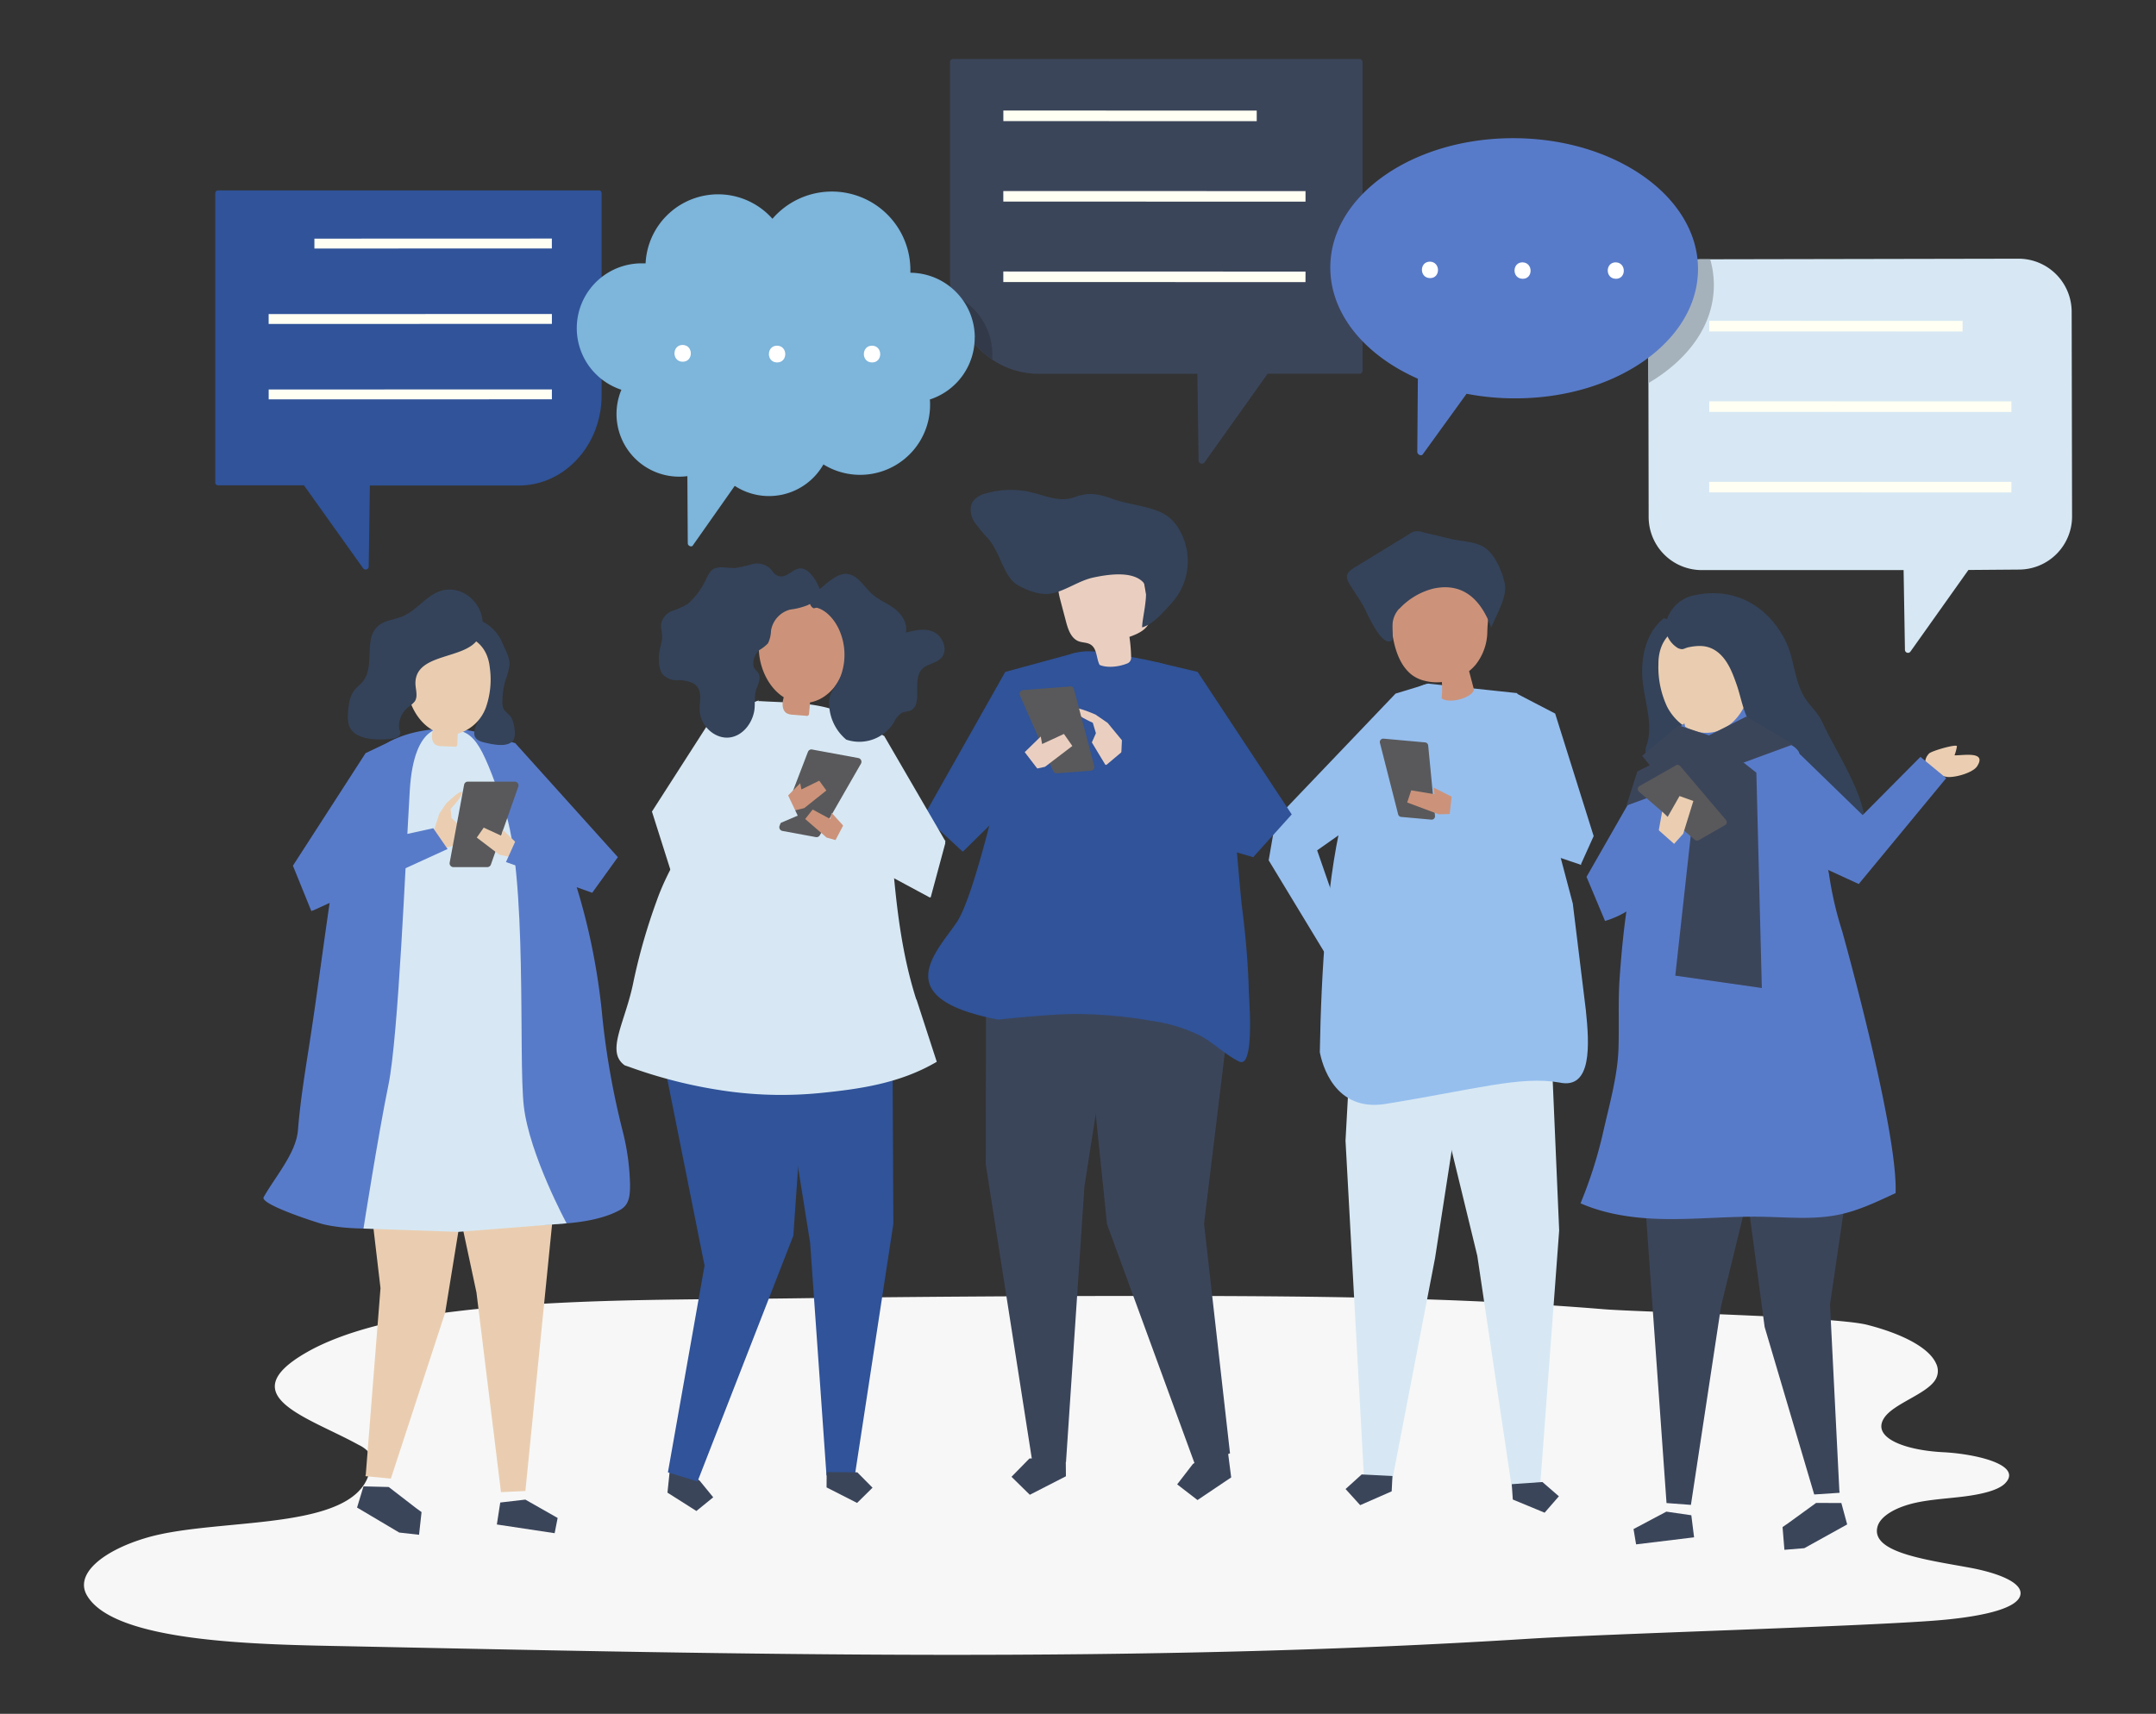 <svg id="Ñëîé_1" data-name="Ñëîé 1" xmlns="http://www.w3.org/2000/svg" viewBox="0 0 532 423"><rect x="0" y="0" width="532" height="423" fill="#333333" stroke="none"/><defs><style>.cls-1{fill:#f7f7f7;}.cls-2{fill:#d7e8f4;}.cls-3{fill:#3b455a;}.cls-4{fill:#96bfee;}.cls-5{fill:#cc937a;}.cls-6{fill:#34435a;}.cls-7{fill:#59595b;}.cls-8{fill:#305399;}.cls-9{fill:#eacfc1;}.cls-10{fill:#587bc9;}.cls-11{fill:#eacdb0;}.cls-12{fill:#ebceb1;}.cls-13{fill:#fffff3;}.cls-14{fill:#c3c3c3;}.cls-15{fill:#a6b2bb;}.cls-16{fill:#323a49;}.cls-17{fill:#7db5db;}.cls-18{fill:#fff;}</style></defs><title>applicationarea</title><path class="cls-1" d="M121.89,322.68q-4.77.42-9.49,1c-14.29,1.68-27.92,5-36.85,10.17-18.66,10.76.77,16,13,22.8A7.48,7.48,0,0,1,91,358.46a3.13,3.13,0,0,1,.49,1.84c.28,18.5-36.65,13.77-55.28,19.23-10.55,3.09-17.87,8.83-14.77,14.22,6.81,11.82,43.21,12.15,64.76,12.58,97,2,194.3,4.25,290.8-1.84,20.81-1.31,79.47-2.93,100.19-4.48,9.48-.71,21.35-2.57,21.39-6.78,0-2.93-6.23-5.12-12.39-6.27-10.81-2-24.91-3.77-22.86-10.32.75-2.39,4.27-4.57,9.16-5.69,3.77-.86,8.11-1.08,12.21-1.6s8.28-1.47,10-3.17c4.64-4.58-7-7.33-15.23-7.75-9.83-.51-17.85-3.74-14.45-8.6,2.37-3.39,10.05-5.67,12.39-9.06a4.13,4.13,0,0,0,.32-4.24c-1.82-4.08-8.8-7.45-17-9.54s-55.64-3.09-65-3.85c-36.61-3-74-3.28-111.26-3.28q-44.62,0-89.22.6c-24.51.32-49.38.09-73.33,2.21Z"/><polygon class="cls-2" points="383.13 266.65 384.73 303.69 380.05 366.66 373.04 367.16 364.53 309.96 352.76 261.57 383.13 266.65 383.13 266.65"/><polygon class="cls-3" points="373.29 370.11 381.14 373.36 384.66 369.31 380.6 365.79 373.03 366.32 373.29 370.11 373.29 370.11"/><polygon class="cls-2" points="333.55 253.55 332.01 281.54 336.57 364.78 343.58 365.13 354.1 310.54 363.37 250.67 333.55 253.55 333.55 253.55"/><polygon class="cls-3" points="343.4 368.09 335.63 371.5 332.02 367.52 336 363.92 343.59 364.3 343.4 368.09 343.4 368.09"/><path class="cls-4" d="M374.33,171.07l-21.89-2.34S340.27,170,332,198.94c-4.59,16.09-6,41.43-6.33,60.75.52,2.76,3.52,14.83,16.22,12.78,21.8-3.52,33.41-7,42.9-5.28,8.09,1.76,7.41-9.38,6.52-17.88L388.09,223l-13.76-52Z"/><path class="cls-5" d="M362,142.12c-5.63.45-11.38,1.06-16.34,3.72a4.62,4.62,0,0,0-2.53,2.55,4.76,4.76,0,0,0-.1,1.42c.18,5.36.73,13.22,5.39,16.79a8.53,8.53,0,0,0,3,1.4,12.13,12.13,0,0,0,4.37.34,21.78,21.78,0,0,1-.08,4c1.76,1.45,7.46,0,8-2.11l-1.21-4.59a11.52,11.52,0,0,0,1.66-1.63A13.31,13.31,0,0,0,367,155.8c.11-3.24.67-6.46.67-9.72a4.4,4.4,0,0,0-1-3.32c-.93-.86-2.35-.82-3.62-.72l-1.07.08Z"/><path class="cls-6" d="M345.25,150.31a17.2,17.2,0,0,1,8.29-5c7.58-1.73,12,2.89,14.43,9.58,1.25-3.22,4.09-7.65,3.3-11.06-.64-2.79-2.16-6.4-4.41-8.3s-6.14-1.87-8.71-2.48l-7.27-1.74a3.26,3.26,0,0,0-3.21.55l-13.42,8.21c-.86.53-1.81,1.2-1.88,2.21a3.2,3.2,0,0,0,.57,1.72c1.32,2.35,3.17,4.61,4.21,7.08.75,1.39,4,8.73,6.32,7,.38-1.5,0-3.09.21-4.62a6.31,6.31,0,0,1,1.58-3.23Z"/><polygon class="cls-4" points="374.25 171.19 383.74 176.12 393.24 206.36 390.07 213.39 378.82 205.66 374.25 171.19 374.25 171.19"/><polygon class="cls-4" points="352.44 168.73 344.36 171.19 314.81 202.14 313.05 212.34 327.18 235.66 330.99 227.11 325.01 209.88 334.51 203.19 347.17 174.71 352.44 168.73 352.44 168.73"/><path class="cls-7" d="M351.65,183.24l-10.28-.93a.84.84,0,0,0-.88,1L345,201a.84.84,0,0,0,.74.63l7.44.67a.84.84,0,0,0,.91-.91L352.41,184a.84.84,0,0,0-.76-.76Z"/><polygon class="cls-5" points="355.04 200.99 347.23 198.07 348.22 195.07 353.97 196.03 353.69 194.36 360.1 197.58 359.54 200.86 355.04 200.99 355.04 200.99"/><polygon class="cls-4" points="358.28 195.86 357.55 202.43 390.18 213.48 382.74 199.12 358.28 195.86 358.28 195.86"/><polygon class="cls-3" points="303.23 360.2 303.8 364.65 295.49 370.24 290.47 366.37 294.34 361.35 302.66 355.76 303.23 360.2 303.23 360.2"/><polygon class="cls-3" points="303.51 358.71 297.1 302.05 304.81 238.62 303.08 225.12 268.62 223.82 267.37 245.78 273.16 302.14 294.92 361.61 303.51 358.71 303.51 358.71"/><polygon class="cls-8" points="265.38 161.12 248.05 165.84 228 201.36 237.5 210.16 250.86 194.33 265.38 161.12 265.38 161.12"/><polygon class="cls-8" points="285.27 163.4 295.53 165.84 318.74 201.01 309.24 211.56 299.4 208.75 287.44 180.26 285.27 163.4 285.27 163.4"/><polygon class="cls-3" points="243.33 230.16 243.24 287.35 254.75 360.95 263.04 360.87 267.59 292.8 278.25 224.67 243.33 230.16 243.33 230.16"/><polygon class="cls-3" points="263.02 364.37 254.11 368.94 249.59 364.5 254.02 359.98 262.98 359.89 263.02 364.37 263.02 364.37"/><path class="cls-8" d="M308.38,249.61c-.08-2.48-.22-4.55-.24-5.28-.18-6.65-.77-13.28-1.6-19.88-.75-5.91-1.69-20.6-2.7-26.47-.84-4.85-3.75-17-5.85-21.47-5.23-11.19-3.62-12.23-26.6-15.55-10.07-1.46-12.45,4.82-20.69,12-.81.71-.77,5-1,6.07-.33,2-.69,4-1.1,5.92-.32,1.54-.67,3.08-1.07,4.61h0s-6.91,31.46-11.49,38.14-14,16,1.78,21.73a56.51,56.51,0,0,0,8.53,2.23s12.92-1.44,19.57-1.39a112.9,112.9,0,0,1,18.28,1.7A39.35,39.35,0,0,1,296,255.54c3.43,1.79,5.91,4.43,9.4,6.29a1.82,1.82,0,0,0,1.07.31c2-.28,2.1-7.31,1.93-12.52Z"/><path class="cls-9" d="M276.59,188.44s-3.62.63-3.86.28-3.31-5.48-3.31-5.48l1-2.27-.77-2.58s-4.54-2-4.93-3.32,5.59,1.29,5.59,1.29l3,2.06,3.53,4.29-.27,5.73Z"/><path class="cls-7" d="M264,169.44l-11.54.88a.94.94,0,0,0-.79,1.32l8.2,18.66a.94.94,0,0,0,.93.56l8.34-.63A.94.94,0,0,0,270,189l-5-18.9a.94.94,0,0,0-1-.7Z"/><polygon class="cls-9" points="257.86 189.26 264.6 184.12 262.53 181.15 257.14 183.64 256.81 181.78 251.58 186.88 253.32 190.26 257.86 189.26 257.86 189.26"/><polygon class="cls-8" points="257.01 191.07 251.6 184.01 233 195.23 237.59 210.21 257.01 191.07 257.01 191.07"/><polygon class="cls-8" points="306.78 193.27 276.83 185.57 269.62 191.64 309.24 211.56 306.78 193.27 306.78 193.27"/><path class="cls-9" d="M271.36,164.11c1.16.57,3.9.78,6.75-.34a1.49,1.49,0,0,0,1-1.4,38.65,38.65,0,0,0-.42-5.18c2.14-.75,4.62-1.88,5-4.12a6.39,6.39,0,0,0-.13-2.13L282,142.2a7.8,7.8,0,0,0-.91-2.91c-1-1.51-2.83-2.18-4.59-2.48A16,16,0,0,0,263.58,140a7,7,0,0,0-2.18,2.88c-.63,1.77-.16,3.72.32,5.54l1.32,5c.51,1.93,1.24,4.12,3.1,4.85,1,.38,2.15.27,3,.84,1.58,1,1.36,3.34,2.18,5Z"/><path class="cls-6" d="M245.33,135.06a18.82,18.82,0,0,0-1.45-2.09,36.82,36.82,0,0,1-3.51-4.23c-.93-1.58-1.26-3.73-.14-5.19a5.69,5.69,0,0,1,3-1.75,22,22,0,0,1,11.57-.21c3.6.92,6.83,2.44,10.46,1.08,3.41-1.27,5.87-.75,9.43.52,3.86,1.38,9,1.7,12.52,3.64a10.29,10.29,0,0,1,3.53,3.48,15.51,15.51,0,0,1,0,16.4,22.17,22.17,0,0,1-2.41,3c-1.82,2-4,4.41-6.5,5.14-.06-2.24,2-9.3.26-11.13-2.73-2.91-8.9-1.9-12.28-1.18-3.69.78-7,3.4-10.64,4-2.63.4-6-.89-8.23-2.25-2.76-1.68-4-6.58-5.67-9.24Z"/><polygon class="cls-2" points="187.24 172.88 175.99 176.75 160.87 200.31 165.44 214.73 175.64 208.4 187.24 172.88 187.24 172.88"/><polygon class="cls-2" points="233.31 207.69 218.19 181.67 208.1 176.12 205.49 178.73 216.43 200.31 219.25 208.4 229.45 210.86 233.31 207.69 233.31 207.69"/><polygon class="cls-3" points="165.09 364.65 164.7 368.41 171.84 372.94 175.99 369.56 172.61 365.42 165.47 360.89 165.09 364.65 165.09 364.65"/><polygon class="cls-8" points="164.81 249.91 163.65 261.33 173.85 312.38 164.81 363.4 172.12 365.65 195.76 304.99 197.05 286.44 193.85 248.03 164.81 249.91 164.81 249.91"/><polygon class="cls-8" points="220.2 253.79 220.44 302.06 210.93 364.21 203.94 364.17 199.9 306.73 190.72 249.25 220.2 253.79 220.2 253.79"/><polygon class="cls-3" points="203.96 367.12 211.49 370.95 215.3 367.19 211.54 363.39 203.98 363.33 203.96 367.12 203.96 367.12"/><path class="cls-2" d="M226.1,246.71c-5-15.63-5.58-32-7-48.31-.43-4.8-.9-9.71-2.9-14.1a16.54,16.54,0,0,0-10.51-9.15c-5.63-1.85-12.27-1.74-18.12-2.1-5.55-.18-10.46,20.7-16.13,30.81-3.47,6.2-7,11.68-9.39,18.45a146,146,0,0,0-5.71,19.85c-2,10.2-7,17.32-2.2,20.78l1.27.44a118.58,118.58,0,0,0,24.42,6,97.63,97.63,0,0,0,22.32.42c10.16-1,20-2.44,29-7.73l-5-15.38Z"/><path class="cls-5" d="M188.82,153.7c5.26-8.58,19.58-8.64,20.21,2.91a22,22,0,0,1-1.47,10.22c-1.42,3.17-4.2,5.88-7.61,6.52h-.06l-.24,2.67a.6.6,0,0,1-.81.65l-3.19-.26a3.49,3.49,0,0,1-1.53-.37c-1-.6-1.14-2-.92-3.13.05-.27.12-.54.19-.82-5.6-3.51-8-12.8-4.55-18.4Z"/><path class="cls-6" d="M209.07,141.69c2.57.21,4.12,3.12,6.12,4.92,1.66,1.5,3.76,2.28,5.53,3.62s3.29,3.61,2.8,5.9c2.25-.57,4.67-1.13,6.81-.18s3.6,4.12,2.19,6.12c-1.26,1.79-4,1.65-5.27,3.4-2.08,2.76.47,8.4-2.51,9.86-.72.35-1.56.28-2.27.64a6,6,0,0,0-1.92,2.36,10,10,0,0,1-11.74,4.22,11.79,11.79,0,0,1-4.19-8.2c-.32-3.86,1.9-4.67,3-8a15.11,15.11,0,0,0-.69-11.19c-1.07-2.22-2.86-4.33-5.09-5.08-.91-.31-.8.54-1.67-.43a4.78,4.78,0,0,1-.71-2.31c3-1.42,6.24-6,9.62-5.69Z"/><path class="cls-6" d="M181.08,140.18c-1.37.06-2.74-.32-4.09-.07-2,.37-2.36,2.3-3.26,3.84a18.29,18.29,0,0,1-4,5.1,17.86,17.86,0,0,1-3.71,1.67,4.48,4.48,0,0,0-2.81,2.92c-.3,1.36.33,2.78.15,4.17-.31,2.05-.9,3-.76,5.2a6.42,6.42,0,0,0,.79,3.26,4.62,4.62,0,0,0,3.69,1.62,8.38,8.38,0,0,1,4,.78c2.59,1.6,1.4,4.32,1.59,6.88.29,3.89,4,7,7.51,6.45,3-.45,5.3-3.25,5.91-6.4.3-1.58,0-3.18.34-4.76s1.65-3.41.56-4.93a11.25,11.25,0,0,1-.88-1,2.28,2.28,0,0,1-.23-1.1,4.46,4.46,0,0,1,1.55-3.4,9.21,9.21,0,0,0,2.08-1.64,7.69,7.69,0,0,0,.74-3.1,6.43,6.43,0,0,1,4.75-5.22,17.19,17.19,0,0,0,4.33-1.1c.22-.11,3.56-1.9,3.51-1.36a5.72,5.72,0,0,0-.63-2.75,11.28,11.28,0,0,0-2.42-3.86c-3.52-3.3-5,2.11-8.1.63-.75-.36-1.17-1.22-1.78-1.82a4.84,4.84,0,0,0-4.38-.93,31.57,31.57,0,0,1-4.52,1Z"/><path class="cls-7" d="M200.42,185l11.38,2.1a.94.94,0,0,1,.64,1.39L202.3,206.15a.94.94,0,0,1-1,.46l-8.23-1.52a.94.94,0,0,1-.71-1.26l7-18.26a.94.94,0,0,1,1-.59Z"/><polygon class="cls-5" points="203.96 206.72 198.68 202.15 200.53 199.81 204.85 202.14 205.21 200.62 209.25 205.09 207.65 207.78 203.96 206.72 203.96 206.72"/><path class="cls-2" d="M233.25,208.13l-.07-.67-24.79-4.34-2.9,5.51,23.93,12.88.24-.06h0l3.59-13.32Z"/><polygon class="cls-5" points="198.44 199.46 203.91 195.11 202.15 192.69 197.75 194.84 197.45 193.31 193.22 197.6 194.71 200.36 198.44 199.46 198.44 199.46"/><path class="cls-2" d="M194.16,195.67l-29.37,3.6-.09-.05,1.08,15.37,31.06-13.28-2.67-5.63Z"/><polygon class="cls-3" points="428.62 279.17 459.35 268.86 451.56 321.96 453.87 368.03 453.96 368.34 453.89 368.35 453.89 368.45 447.88 368.85 447.88 368.84 447.66 368.86 435.43 327.52 429.59 283.69 428.62 279.17 428.62 279.17"/><polygon class="cls-3" points="448.13 370.95 454.36 370.97 455.8 376.27 455.64 376.31 455.68 376.32 445.22 382.12 440.31 382.52 439.85 376.91 441.2 375.98 448.13 370.95 448.13 370.95"/><polygon class="cls-3" points="404.71 279.49 411.22 370.98 417.24 371.43 424.69 322.34 436.58 273.58 404.71 279.49 404.71 279.49"/><polygon class="cls-3" points="411.18 373.1 403.08 377.4 403.71 381.18 418.02 379.44 417.34 373.99 411.18 373.1 411.18 373.1"/><path class="cls-10" d="M467.74,294.51c.64-15.47-13.17-64.65-13.17-64.65h0a86.84,86.84,0,0,1-3.24-14c-.48-3.36-10.53-41.49-9.86-41.53-6.93.51-20.28-1.13-25.41,3.79q-.22.21-.42.44c-4,4.56-6.08,13.8-8,19.48a152.55,152.55,0,0,0-5.7,22.88c-1.14,6.79-1.81,13.64-2.29,20.5-.41,5.9-.09,11.76-.29,17.56-.22,6.42-2.15,13.39-3.59,19.63A108.92,108.92,0,0,1,390,297c6.88,3,14.53,3.87,22.05,3.89s15-.7,22.55-.58c6.36.1,12.79.79,19-.48,5-1,9.53-3.22,14.14-5.35Z"/><path class="cls-6" d="M417.75,158.12c-3.16,1.56-6.46,5.59-6.25,9.33.1,1.8,1.1,3.21,1.13,5.14.07,3.82,5.86,7.81,2.32,11.49-1.82,1.89-4.67,2.26-7.28,2.52a1.93,1.93,0,0,1-.94-.06,1.36,1.36,0,0,1-.71-1.3,5.68,5.68,0,0,1,.37-1.52c1.66-5.22-.85-11.31-1.14-16.63s1-11,5.32-14.51c2.92.89,5.1,2.12,6.53,4.82l.66.72Z"/><path class="cls-11" d="M419.72,180.79c-3.6-.45-6.66-3.11-8.34-6.33a23,23,0,0,1-2.16-10.56c-.06-12.08,14.89-12.89,20.89-4.27,5.23,7.51.07,22.48-10.4,21.16Z"/><path class="cls-6" d="M437.81,182.26a10.21,10.21,0,0,1-5.13-2.68c-2.32-2.53-3-7.3-4.11-10.46-1.15-3.33-2.52-6.92-5.54-8.72-2-1.18-4-1.09-6.12-.7-1.48.27-1.43.84-2.83.29a6.5,6.5,0,0,1-2.68-3.09,6.25,6.25,0,0,1,.53-5.37,8.77,8.77,0,0,1,6.08-4.59c9.58-2.1,17.92,2.19,22.48,11.06,2.19,4.26,2.21,9.48,4.46,13.56,1.38,2.52,3.46,4,4.71,6.69,3.26,7.06,9.22,15.75,10.42,23.48a1.08,1.08,0,0,1-.1.84c-.36.47-1.1.13-1.56-.24l-8.11-6.38a14.54,14.54,0,0,1-2.93-2.78c-2-2.73-2-6.75-4.66-8.83a13.55,13.55,0,0,0-4.89-2.07Z"/><path class="cls-12" d="M480.24,191.73c1.81.34,6.52-.92,7.61-2.59,2.5-3.84-3.43-2.66-5.57-2.71a11.55,11.55,0,0,0,.6-2.22c.09-.7-6.27,1.12-6.89,1.78-1.47,1.6-.8,2.81-.67,4.83,1.64.26,3.29.59,4.92.9Z"/><polygon class="cls-10" points="432.63 206.23 458.65 218.19 480.23 192.06 473.87 186.81 459.61 201.18 442.4 184.46 426.01 185.17 432.63 206.23 432.63 206.23"/><polygon class="cls-10" points="415.63 178.52 411.18 181.96 391.48 216.43 405.2 221.71 413.29 191.81 416.8 184.07 415.63 178.52 415.63 178.52"/><polygon class="cls-3" points="430.91 176.86 442.48 183.72 401.33 198.84 404.03 190.4 430.91 176.86 430.91 176.86"/><polygon class="cls-3" points="414.21 179.04 421.7 181.5 433.39 190.71 434.74 243.86 413.38 240.81 418.36 195.7 407.07 188.86 405.2 186.54 414.21 179.04 414.21 179.04"/><path class="cls-7" d="M413.54,188.9l-9,5.13a.84.84,0,0,0-.13,1.36l13.77,11.88a.83.83,0,0,0,1,.09l6.48-3.71a.84.84,0,0,0,.22-1.27l-11.29-13.3a.84.84,0,0,0-1.06-.18Z"/><polygon class="cls-12" points="415.33 205.79 417.84 197.7 414.43 196.48 411.49 201.64 410.14 200.32 408.84 207.5 412.22 209.25 415.33 205.79 415.33 205.79"/><path class="cls-10" d="M408.74,204.43c-3.79,3.33-7.64,6.61-11.17,10.22-1.59,1.63-3.72.91-6.09,1.77l4.57,10.9c9.14-2.81,13.05-9.32,18-18.19l-5.31-4.71Z"/><polygon class="cls-11" points="118.05 275.83 87.62 264.64 93.89 317.94 90.26 363.93 90.16 364.24 90.23 364.25 90.22 364.35 96.23 364.92 96.23 364.92 96.45 364.94 109.85 323.97 116.95 280.32 118.05 275.83 118.05 275.83"/><polygon class="cls-3" points="95.92 367.02 89.69 366.86 88.1 372.11 88.26 372.16 88.22 372.16 98.51 378.26 103.4 378.81 104.02 373.21 102.7 372.25 95.92 367.02 95.92 367.02"/><polygon class="cls-11" points="138.77 276.75 129.64 368.01 123.62 368.29 117.57 319.01 107.08 269.93 138.77 276.75 138.77 276.75"/><polygon class="cls-3" points="129.63 370.13 137.6 374.66 136.86 378.42 122.6 376.27 123.44 370.85 129.63 370.13 129.63 370.13"/><path class="cls-10" d="M153.46,298.34c1.93-1.34,2-3.66,2-6a58.27,58.27,0,0,0-1.8-13.11,196.91,196.91,0,0,1-5-27.94c-2.46-26.73-10.9-44.67-10.9-44.67L135,199.38q-.81-1.42-1.69-2.8c-3.4-5.34-9.31-14.41-15.63-15.89l-.4-.09c-6.64-1.46-15.15-.78-21.15,2.45a21,21,0,0,0-3.16,2.24c-2.93,2.37-5.33,3.65-6.59,7.26-1.1,3.13-1.35,6.55-2,9.8-1.23,6.59-2,13.27-2.95,19.9-1.84,12.44-3.41,24.92-5.38,37.34-1,6.39-2,12.8-2.52,19.26-.42,5.71-5.58,11.51-8.47,16.63-1,1.78,13.46,6.4,14.76,6.7,6,1.4,12.39,1,18.57,1.07q20.34.09,40.65-1.25c4.5-.3,10-1.16,14-3.39l.37-.23Z"/><path class="cls-2" d="M109.81,179.86s-7.64-2.06-8.69,15.17-2.81,60.84-5.28,72.8-6.15,35.41-6.15,35.41l23.39.81,26.73-2.11s-9.14-16.88-10.55-28.84,1.06-57-4.92-73.86-7.23-19.09-14.52-19.39Z"/><polygon class="cls-10" points="97.6 182.37 90.21 185.89 72.28 213.67 76.85 224.93 89.48 208.93 97.6 182.37 97.6 182.37"/><path class="cls-12" d="M109,209.5s3-.62,3-1,.87-5.21.87-5.21l-1.47-1.43-.2-2.22s2.86-2.93,2.77-4-3.89,2.69-3.89,2.69l-1.68,2.49-1.4,4.37L109,209.5Z"/><polygon class="cls-10" points="144.37 218.25 146.13 220.35 152.46 211.56 127.14 183.43 117.64 180.61 122.22 192.92 144.37 218.25 144.37 218.25"/><path class="cls-7" d="M115.48,192.92H127a.94.94,0,0,1,.89,1.25l-6.76,19.22a.94.94,0,0,1-.89.63h-8.36a.94.94,0,0,1-.92-1.11l3.56-19.22a.94.94,0,0,1,.92-.77Z"/><polygon class="cls-12" points="123.21 210.96 117.65 206.73 119.36 204.27 123.81 206.33 124.08 204.8 128.39 209 126.96 211.79 123.21 210.96 123.21 210.96"/><polygon class="cls-10" points="144.98 209.88 144.73 210.43 127.41 207.09 124.85 212.77 146.13 220.35 144.98 209.88 144.98 209.88"/><path class="cls-6" d="M120,167.53c1.16,3.47-.52,7.17-2,10.33-1.3,2.8-1.75,4.65,1.55,5.41,1.86.43,5.17,1.22,6.8-.2,1.24-1.08.54-4.42-.06-5.74-.46-1-1.68-1.53-2.11-2.55a3.57,3.57,0,0,1-.21-1.35,18.63,18.63,0,0,1,.76-5.54,18.87,18.87,0,0,0,1-3.68c.16-1.84-1.14-4-1.82-5.66-1.27-3.14-5.69-7.35-9.38-4.88a5.41,5.41,0,0,0-1.74,2.43,4.49,4.49,0,0,0-.48,1.73c0,2.41,2.17,2.82,3.69,4a12.06,12.06,0,0,1,4,5.74Z"/><path class="cls-11" d="M113,181.07a10.43,10.43,0,0,0,6.92-6.52,20.89,20.89,0,0,0,.94-9.75c-1.11-10.91-14.68-10.21-19.28-1.85-4,7.29,2.09,20.31,11.42,18.11Z"/><path class="cls-11" d="M113,179.9l-.16,3.73a.57.57,0,0,1-.74.66l-3-.11a3.31,3.31,0,0,1-1.47-.28c-1-.52-1.17-1.83-1-2.92a9.43,9.43,0,0,0,.31-3.26c2.09,1,4.08-1.3,6.17-.27L113,179.9Z"/><path class="cls-6" d="M108.63,145.89c-3.56,1.21-5.85,4.82-9.33,6.25-2,.83-4.35.93-6,2.35-3.65,3.18-.72,9.85-3.71,13.64-.62.79-1.46,1.39-2.09,2.17-1.35,1.7-1.53,4-1.65,6.18a6.85,6.85,0,0,0,.05,1.51c.47,5,7.73,4.68,10.61,4.36,3.17-.35,2.11-2.11,2.11-2.11l-.11-.14a6.06,6.06,0,0,1,2.13-5.49,7.41,7.41,0,0,0,1.71-1.5c.94-1.43,0-3.33.18-5,.55-6.87,12.08-5.4,15.34-10.29,4-6-2.53-14.2-9.26-11.92Z"/><polygon class="cls-10" points="110.44 209.55 106.91 204.42 85.23 209.17 85.19 209.03 84.88 209.98 76.83 224.53 77.17 224.76 110.44 209.55 110.44 209.55"/><path class="cls-2" d="M419.79,64l78.26-.15A13.12,13.12,0,0,1,511.19,77l.1,50.44a13.12,13.12,0,0,1-13,13.14l-12.58.1-14.3,20.14a.75.75,0,0,1-1.36-.42l-.33-19.69-49.8,0a13.12,13.12,0,0,1-13.11-13.09l-.09-50.4A13.11,13.11,0,0,1,419.79,64"/><polygon class="cls-13" points="421.76 81.8 484.28 81.81 484.28 79.21 421.76 79.19 421.76 81.8 421.76 81.8"/><polygon class="cls-13" points="421.76 101.66 496.32 101.68 496.32 99.07 421.76 99.05 421.76 101.66 421.76 101.66"/><polygon class="cls-13" points="421.75 121.52 496.32 121.54 496.32 118.94 421.75 118.92 421.75 121.52 421.75 121.52"/><path class="cls-14" d="M406.74,76.15v-.6a13,13,0,0,1,10-11.17,13.12,13.12,0,0,0-10,11.77"/><path class="cls-15" d="M406.74,94.64V76.15A12.95,12.95,0,0,1,419.66,64H422a23.2,23.2,0,0,1,.9,6.55c-.08,9.77-6.35,18.23-16.13,24"/><path class="cls-8" d="M147.83,47,53.77,47a.69.69,0,0,0-.66.72l0,71.36a.69.69,0,0,0,.66.71H75l14.6,20.47a.76.76,0,0,0,1.38-.43l.29-20h36.77c11.28,0,20.41-10,20.41-22.25V47.69a.69.69,0,0,0-.66-.71Z"/><polygon class="cls-13" points="136.17 61.33 77.58 61.34 77.58 58.9 136.17 58.88 136.17 61.33 136.17 61.33"/><polygon class="cls-13" points="136.18 79.94 66.29 79.96 66.29 77.52 136.18 77.5 136.18 79.94 136.18 79.94"/><polygon class="cls-13" points="136.18 98.56 66.3 98.57 66.3 96.13 136.18 96.11 136.18 98.56 136.18 98.56"/><path class="cls-3" d="M235.14,14.57l100.37,0a.73.73,0,0,1,.7.76l0,76.14a.73.73,0,0,1-.7.76H312.8L297.23,114.1a.81.81,0,0,1-1.47-.46l-.31-21.39H256.2c-12,0-21.78-10.63-21.78-23.74V15.34a.73.73,0,0,1,.7-.76"/><polygon class="cls-13" points="247.58 29.89 310.1 29.91 310.1 27.3 247.58 27.28 247.58 29.89 247.58 29.89"/><polygon class="cls-13" points="247.57 49.75 322.14 49.77 322.14 47.17 247.57 47.15 247.57 49.75 247.57 49.75"/><polygon class="cls-13" points="247.57 69.61 322.13 69.63 322.14 67.03 247.57 67.01 247.57 69.61 247.57 69.61"/><path class="cls-16" d="M244.79,88.73a23.88,23.88,0,0,1-10-16.1,16,16,0,0,1,10.08,14.75c0,.46,0,.91,0,1.36"/><path class="cls-17" d="M240.53,83.19a16,16,0,0,0-15.89-15.87c0-.28,0-.55,0-.83A19.37,19.37,0,0,0,190.6,54a17.91,17.91,0,0,0-31.3,11c-.4,0-.81,0-1.22,0a16,16,0,0,0-4.75,31.2,15.47,15.47,0,0,0,14.35,21.45,15.57,15.57,0,0,0,1.93-.13l.1,16.54c0,.72.94,1,1.2.63l10.39-14.77a15.45,15.45,0,0,0,21.88-5.29,17.26,17.26,0,0,0,26.32-14.8c0-.41,0-.82-.06-1.23a16,16,0,0,0,11.07-15.31Z"/><path class="cls-18" d="M191.74,85.32c-2.66,0-2.7,4.12,0,4.14s2.7-4.12,0-4.14Z"/><path class="cls-18" d="M168.44,85.14c-2.66,0-2.7,4.12,0,4.14s2.7-4.12,0-4.14Z"/><path class="cls-18" d="M215.17,85.32c-2.66,0-2.7,4.12,0,4.14s2.7-4.12,0-4.14Z"/><path class="cls-10" d="M373.87,34.11c-25.05-.19-45.48,14-45.61,31.75-.09,11.62,8.57,21.87,21.6,27.61l-.14,18c0,.79,1,1.12,1.31.72l10.85-15a63.33,63.33,0,0,0,11.5,1.13c25.05.19,45.48-14,45.61-31.75S398.93,34.3,373.87,34.11Z"/><path class="cls-18" d="M375.69,64.75c-2.61,0-2.65,4,0,4.06s2.65-4,0-4.06Z"/><path class="cls-18" d="M352.84,64.58c-2.62,0-2.65,4,0,4.06s2.65-4,0-4.06Z"/><path class="cls-18" d="M398.69,64.75c-2.61,0-2.65,4,0,4.06s2.65-4,0-4.06Z"/></svg>